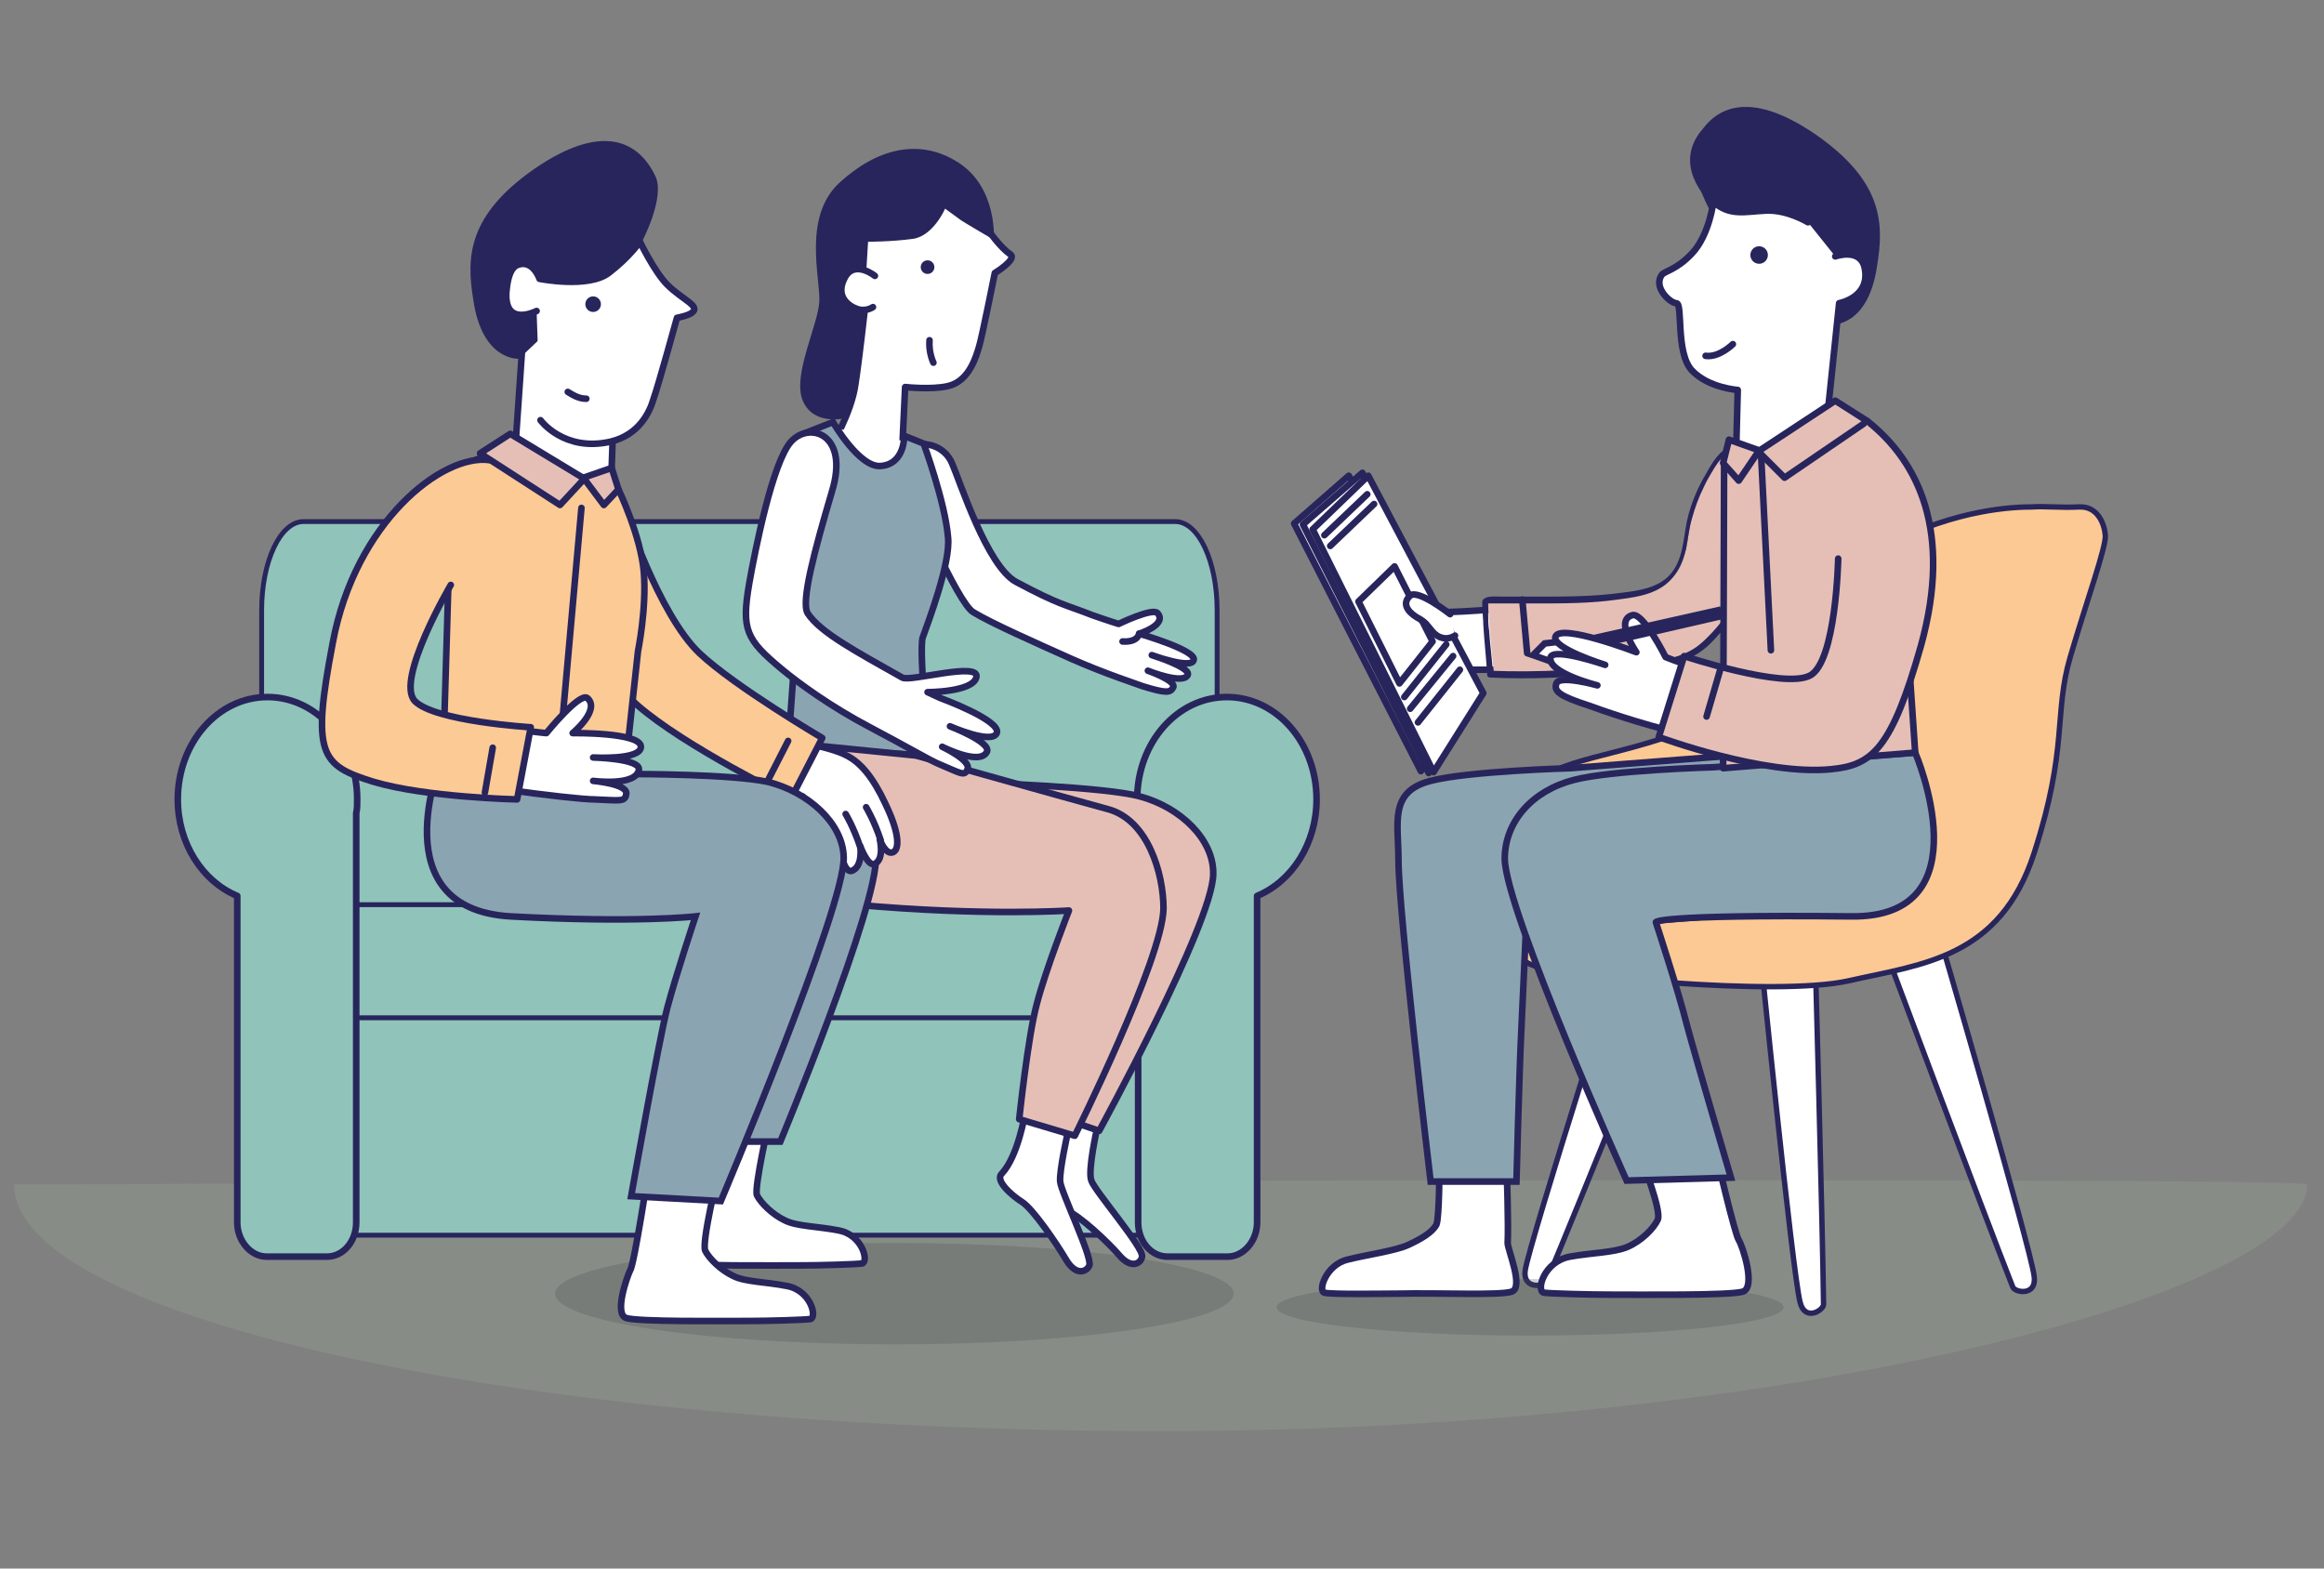 <?xml version="1.0" encoding="UTF-8" standalone="no"?>
<!-- Created with Inkscape (http://www.inkscape.org/) -->

<svg
   width="200"
   height="135"
   version="1.1"
   viewBox="0 0 52.917 35.719"
   xml:space="preserve"
   id="svg6899"
   sodipodi:docname="Main Graphics SN 9 - L2 Graphic in Grids 2.svg"
   inkscape:version="1.2.2 (b0a84865, 2022-12-01)"
   xmlns:inkscape="http://www.inkscape.org/namespaces/inkscape"
   xmlns:sodipodi="http://sodipodi.sourceforge.net/DTD/sodipodi-0.dtd"
   xmlns="http://www.w3.org/2000/svg"
   xmlns:svg="http://www.w3.org/2000/svg"><rect x="0" y="0" width="52.917" height="35.719" fill="#808080" stroke="none"/><defs
     id="defs6903" /><sodipodi:namedview
     id="namedview6901"
     pagecolor="#ffffff"
     bordercolor="#000000"
     borderopacity="0.25"
     inkscape:showpageshadow="2"
     inkscape:pageopacity="0.0"
     inkscape:pagecheckerboard="0"
     inkscape:deskcolor="#d1d1d1"
     inkscape:document-units="mm"
     showgrid="false"
     inkscape:zoom="2.3836478"
     inkscape:cx="75.514513"
     inkscape:cy="62.928761"
     inkscape:window-width="1465"
     inkscape:window-height="818"
     inkscape:window-x="0"
     inkscape:window-y="38"
     inkscape:window-maximized="0"
     inkscape:current-layer="svg6899" /><g
     transform="matrix(0.222,0,0,0.222,-1.435,-10.234)"
     id="g6895"><g
   class="st0"
   id="g6717">
	<g
   id="sofa_00000096769636774378684600000002563657867477121467_"
   class="st1">
		<path
   class="st2"
   d="M 242.6,166.7 C 242.6,177.8 189.9,192 125,192 60.1,192 7.4,180.7 7.4,166.7 c 0,0 235.2,-0.9 235.2,0 z"
   id="path6543" />
		<path
   class="st3"
   d="m 40.8,172.1 h 165.9 c 4.4,0 7.9,-9.6 7.9,-14.6 V 108 c 0,-5 -3.6,-9.1 -7.9,-9.1 H 40.8 c -4.4,0 -8,4.1 -8,9.1 v 49.5 c 0.1,5 3.6,14.6 8,14.6 z"
   id="path6545" />
		<rect
   class="st4"
   x="38.7"
   y="138.1"
   width="168.7"
   height="11.6"
   id="rect6547" />
		<path
   class="st4"
   d="m 42.6,127.3 c 0,-5.8 -4.1,-10.5 -9.2,-10.5 -5.1,0 -9.2,4.7 -9.2,10.5 0,4.6 2.5,8.4 6.1,9.9 v 33.5 c 0,1.9 1.4,3.5 3.1,3.5 h 6.2 c 1.7,0 3,-1.6 3,-3.5 v -41.9 z"
   id="path6549" />
		<path
   class="st4"
   d="m 205.7,127.3 c 0,-5.8 4.1,-10.5 9.2,-10.5 5.1,0 9.2,4.7 9.2,10.5 0,4.6 -2.5,8.4 -6.1,9.9 v 33.5 c 0,1.9 -1.4,3.5 -3.1,3.5 h -6.2 c -1.7,0 -3.1,-1.6 -3.1,-3.5 v -41.9 c 0.1,-0.5 0.1,-1 0.1,-1.5 z"
   id="path6551" />
	</g>
	<ellipse
   class="st5"
   cx="97.7"
   cy="177.9"
   rx="34.8"
   ry="5.2"
   id="ellipse6554" />
	<ellipse
   class="st5"
   cx="162.9"
   cy="179.4"
   rx="26"
   ry="2.9"
   id="ellipse6556" />
	<g
   class="st1"
   id="g6630">
		
			<path
   class="st6"
   d="m 159.1,107.9 c -4.3,0.4 -8,0.3 -8.6,0.4 -0.8,0 -1.3,0.9 -0.4,1.4 0.5,0.3 0.8,0.3 1,0.3 -0.5,0 -2.1,0.2 -1.9,1.2 0.1,0.6 2.4,0.6 2.4,0.6 0,0 -1.3,0.2 -1.2,1.1 0.1,0.7 2,0.6 2,0.6 0,0 -1.8,0.1 -1.6,1.1 0.2,0.9 3,-0.5 3,-0.5 h 5.7"
   id="path6558" />
			<g
   id="right_arm_00000053533993826671227450000001998022804693818250_">
				<path
   class="st7"
   d="m 150.1,110.1 c 0,0 3,-0.2 4.1,-0.3"
   id="path6560" />
				<path
   class="st7"
   d="m 150.5,111.9 c 0,0 3.3,-0.2 4.3,-0.4"
   id="path6562" />
				<path
   class="st7"
   d="m 151.1,113.6 c 0,0 2.8,-0.2 3.8,-0.4"
   id="path6564" />
			</g>
		
		<polygon
   class="st6"
   points="156.6,115.9 151.7,124.5 138.6,98.9 144.3,94.2 "
   id="polygon6567" />
		<polygon
   class="st6"
   points="157.1,116.3 152.5,124.7 139.6,99.2 145.7,93.9 "
   id="polygon6569" />
		<polygon
   class="st6"
   points="158.1,116.4 153,124.6 140.6,99.6 146.2,94.2 "
   id="polygon6571" />
		<line
   class="st7"
   x1="141.8"
   x2="146.2"
   y1="100.2"
   y2="96"
   id="line6573" />
		<line
   class="st7"
   x1="142.4"
   x2="146.9"
   y1="101.3"
   y2="97"
   id="line6575" />
		<polygon
   class="st6"
   points="145.3,107.1 149.4,115.4 152.9,111.1 149,103.5 "
   id="polygon6577" />
		<path
   class="st6"
   d="m 154.7,108.2 c 0,0 -3.3,-2.6 -4.1,-1.8 -1.1,1 0.2,2 1,2.4 0.3,0.2 0.6,0.4 0.8,0.7 l 0.5,0.6 c 0.6,0.7 1.5,0.8 2.3,0.4"
   id="path6579" />
		<line
   class="st7"
   x1="150"
   x2="154.3"
   y1="116.8"
   y2="111.4"
   id="line6581" />
		<line
   class="st7"
   x1="150.6"
   x2="155"
   y1="118"
   y2="112.6"
   id="line6583" />
		<line
   class="st7"
   x1="151.4"
   x2="155.7"
   y1="119.4"
   y2="114.1"
   id="line6585" />
		
			<path
   class="st8"
   d="m 183.7,91.4 c -1.2,0.1 -2.5,2.8 -3.1,3.8 -0.6,1.2 -1.1,2.6 -1.4,4 -0.3,1.7 -0.4,3.7 -1.5,5 -1.1,1.4 -3,1.8 -4.7,2.1 -4.5,0.7 -14.3,0.3 -14.5,0.6 -0.1,0.2 0.3,5 0.6,7.5 5.5,0.2 11.1,-0.1 16.6,-0.9 1.6,-0.2 3.3,-0.6 4.6,-1.5 0.8,-0.5 1.4,-1.2 2,-1.9 1.1,-1.3 2.1,-2.6 3,-4"
   id="path6587" />
			
				<path
   class="st9"
   d="m 183.6,91.2 c -1.2,0.2 -2,1.8 -2.5,2.7 -0.9,1.5 -1.6,3.1 -2,4.8 -0.4,1.9 -0.4,4.2 -1.8,5.7 -1.3,1.3 -3.2,1.6 -5,1.9 -2.9,0.4 -5.8,0.4 -8.7,0.4 H 160 c -0.4,0 -1.3,-0.1 -1.6,0.1 -0.2,0.2 -0.1,0.5 -0.1,0.7 0,0.6 0.1,1.3 0.1,1.9 0.1,1.7 0.3,3.4 0.4,5.1 0,0.1 0.1,0.2 0.2,0.2 4.1,0.2 8.2,0 12.3,-0.4 1.9,-0.2 3.9,-0.4 5.8,-0.8 1.7,-0.3 3.2,-1 4.4,-2.2 1.5,-1.5 2.8,-3.3 3.9,-5 0.1,-0.2 -0.2,-0.4 -0.4,-0.2 -1.3,1.9 -2.7,4.1 -4.5,5.5 -1.9,1.5 -4.4,1.7 -6.7,2 -4.9,0.7 -9.9,0.9 -14.9,0.7 l 0.2,0.2 c -0.1,-1.4 -0.3,-2.9 -0.4,-4.4 -0.1,-1 -0.3,-2.1 -0.2,-3 0,0.1 -0.1,0.1 0,0.1 h 0.3 1.1 3.6 c 2.8,0 5.6,0 8.4,-0.3 1.5,-0.2 3.1,-0.4 4.4,-1.2 1.5,-0.8 2.2,-2.3 2.5,-3.9 0.2,-1 0.3,-2.1 0.6,-3.1 0.3,-1.1 0.7,-2.2 1.2,-3.2 0.4,-0.7 0.7,-1.3 1.1,-2 0.4,-0.6 1,-1.5 1.7,-1.6 0.6,-0.3 0.5,-0.7 0.2,-0.7 z"
   id="path6589" />
			
		
		
			<g
   id="man_00000175311928285315923200000006389649915765540514_">
				
					<path
   id="XMLID_00000183214435671483550450000002831741194279576470_"
   class="st9"
   d="m 195.4,72.2 c 0,0 0.7,-3.8 0.1,-6.3 -0.6,-2.5 -3.9,-5.7 -6.8,-7 0,0 -6.4,-2.2 -8.2,0.3 -2.5,3.5 1.3,6.8 1.3,6.8" />
					<path
   id="XMLID_00000001624195812402839700000018003966421710556549_"
   class="st6"
   d="m 194.2,71.7 c 0,0 2.5,-0.9 3,1.1 0.7,3.1 -2.6,3.7 -2.6,3.7 l -1.4,13.4 -9.2,3.1 0.2,-7.7 c 0,0 -3,-0.2 -4.7,-2 -1.7,-1.8 -0.9,-6.9 -1.6,-6.9 -0.6,0 -2.4,-1.6 -1.5,-2.9 0.3,-0.4 1.5,-0.5 3.1,-2.2 1.8,-1.9 2.2,-5.3 2.2,-5.3 1.7,1.5 3.2,1 5.4,0.9 2.2,-0.1 4.3,1.2 4.3,1.2" />
					<path
   class="st10"
   d="m 181.1,80.8 c 0,0 1.5,1.5 3.8,0.6 2.3,-0.9 3.9,-3 3.9,-3"
   id="path6593" />
					<circle
   class="st9"
   transform="matrix(0.984,-0.178,0.178,0.984,-9.731,34.38)"
   cx="186.4"
   cy="71.3"
   r="0.9"
   id="circle6595" />
				
				
					<line
   class="st7"
   x1="185.2"
   x2="185.5"
   y1="131.3"
   y2="128.3"
   id="line6597" />
					<line
   class="st7"
   x1="183.8"
   x2="183.4"
   y1="128.1"
   y2="131.4"
   id="line6599" />
				
				
					<path
   class="st6"
   d="m 160.5,165.2 c 0,0 0.2,6 0.1,7.7 0,0.7 1.7,4.6 0.4,5 -1.3,0.4 -7.3,0.1 -11.7,0.2 -1.6,0 -6.8,0.1 -7.5,-0.1 -0.7,-0.2 0.1,-2.9 2.4,-3.4 2.1,-0.5 4.9,-0.9 6.2,-1.5 1.3,-0.6 2.5,-1.3 2.9,-2.1 0.3,-0.8 0.3,-5.9 0.3,-5.9"
   id="path6601" />
					<path
   class="st6"
   d="m 182,163.8 c 0,0 1.9,8.1 2.2,8.7 0.3,0.6 1.8,4.9 0.4,5.3 -1.4,0.4 -10.5,0.3 -13.8,0.3 -1.7,0 -5.9,-0.1 -6.6,-0.2 -0.7,-0.1 0,-3.2 2.7,-3.7 2.2,-0.4 4.5,-0.4 5.9,-1 1.4,-0.6 2.8,-1.9 3.1,-2.8 0.3,-0.9 -1.6,-6 -1.6,-6"
   id="path6603" />
					<path
   class="st11"
   d="m 187.6,122.6 c 0,0 7.3,15.6 -6.6,16.8 -13.7,1.2 -18.5,0.8 -18.5,0.8 0,0 -0.1,4.5 -0.5,10.9 -0.2,3.9 -0.5,15.5 -0.5,15.5 h -8.8 c 0,0 -3.3,-27.6 -3.3,-33 0,-3.8 -1,-7 3.3,-8.1 3.8,-1 14.4,-1.3 14.4,-1.3 z"
   id="path6605" />
					<path
   class="st11"
   d="m 202.4,122.6 c 0,0 7.3,17 -6.6,16.8 -20.2,-0.2 -20,0.6 -20,0.6 0,0 2.2,7 3.2,10.6 1,3.7 4.5,15.6 4.5,15.6 l -10.7,0.3 c 0,0 -12.4,-27.6 -12.5,-33 0,-3.8 2.8,-7 7.1,-8.1 3.8,-1 14.4,-1.3 14.4,-1.3 z"
   id="path6607" />
				
				
					<polyline
   class="st12"
   points="197.4 88.6 186.3 91.6 182.9 92.4 182.9 92.8 182.7 124.1 202.4 122.6 201 102.1"
   id="polyline6609" />
					<line
   class="st7"
   x1="186.6"
   x2="187.6"
   y1="92.1"
   y2="112"
   id="line6611" />
					<polygon
   class="st12"
   points="184.3,94.6 182.6,92.9 183.3,90.5 186.4,91.5 "
   id="polygon6613" />
				
			</g>
		
		<polygon
   class="st12"
   points="197.5,88.5 189,94.4 186.3,91.6 194.2,86.4 "
   id="polygon6616" />
		<path
   class="st6"
   d="m 183.7,80.7 c 0,0 -1.4,1.4 -2.8,1.2"
   id="path6618" />
		<line
   class="st7"
   x1="162.1"
   x2="162.6"
   y1="106.8"
   y2="112.2"
   id="line6620" />
	
	
		<polygon
   class="st13"
   points="163.2,112.6 164.9,113.1 167.4,112.6 167,111 164.4,111.3 "
   id="polygon6622" />
		<path
   class="st6"
   d="m 179.9,114 c 0.2,0.1 0.4,0.1 0.5,0.2"
   id="path6624" />
		<path
   class="st6"
   d="m 178.6,120.6 c -4.6,-1.1 -8.6,-2.5 -9.6,-2.8 -3.1,-1.1 -3.7,-1.5 -3.4,-2.3 0.3,-0.9 4.2,0.2 4.2,0.2 0,0 -5.2,-1.3 -4.8,-2.9 0.4,-1 5.6,0.8 5.6,0.8 0,0 -5.6,-1.7 -5.1,-2.9 0.5,-1.4 8.3,1.6 8.3,1.6 0,0 -2.3,-3.3 -0.4,-3.8 1.1,-0.3 3.4,4.3 3.4,4.3 0,0 1.2,0.5 3.1,1.2"
   id="path6626" />
		<polygon
   class="st9"
   points="168.6,110.7 182.4,107.5 182.7,108.7 171.4,111.4 "
   id="polygon6628" />
	</g>
	<path
   class="st14"
   d="m 194.4,102.7 c 0,0 -0.2,10.6 -2.9,12 -2.7,1.4 -12.9,-2 -12.9,-2 L 176,121 c 0,0 10.8,4 17.7,3.3 4.2,-0.4 6.2,-2.1 9.2,-12.7 3.2,-11.6 -0.2,-18.8 -5.4,-23"
   id="path6632" />
	<line
   class="st15"
   x1="181"
   x2="182.4"
   y1="118.7"
   y2="114"
   id="line6634" />
	<g
   class="st1"
   id="g6715">
		<path
   class="st6"
   d="m 118.5,160.9 c 0,0 -1,4.4 -0.6,5.4 0.3,1 5.4,6.9 5.2,7.9 -0.1,0.7 -1.1,1.4 -2.3,-0.1 -1.2,-1.5 -4.2,-4.2 -5.4,-4.6 -1.2,-0.4 -3,-1.5 -2.5,-2.3 1.3,-2 1,-6.3 1,-6.3"
   id="path6636" />
		<path
   class="st6"
   d="m 115.5,161.4 c 0,0 -0.9,4 -0.8,5.1 0.1,1.1 3.3,7.7 3,8.6 -0.3,0.7 -1.4,1.1 -2.4,-0.6 -1,-1.7 -3.4,-5.2 -4.5,-5.9 -1.1,-0.7 -2.8,-2.2 -2.1,-2.9 1.7,-1.8 2.4,-6.2 2.4,-6.2"
   id="path6638" />
		
			<path
   class="st6"
   d="m 98.4,93.6 0.4,-8.5 c 0,0 2.7,0.3 4.3,-0.1 2.2,-0.5 2.9,-3.1 3.2,-4.1 0.3,-1 1.6,-7.5 1.6,-7.5 0,0 2.3,-1.4 1.6,-1.9 -2.1,-1.5 -4.2,-5.7 -5.4,-7.5 -1.3,-2 -6.2,-1.4 -8.7,1.5 -2.4,2.9 -0.8,11.3 -0.8,11.3 0,0 -0.6,5.4 -1,8 -0.4,3 -2.6,6.6 -2.6,6.6"
   id="path6640" />
			<path
   class="st9"
   d="m 92.6,88.3 c 0,0 -3.2,0.8 -4.3,-1.8 -1.1,-2.6 1.6,-7.8 1.7,-10.2 0.1,-2.5 -1.7,-8.6 2,-12.1 3.8,-3.6 8.3,-4.7 12.3,-2.1 4,2.6 3.6,7.9 3.6,7.9 0,0 -3.1,-1.8 -3.5,-2.1 -0.4,-0.3 -1.5,-1.1 -1.5,-1.1 0,0 -1.2,2.8 -3.3,3.1 -2.2,0.3 -4.6,0.3 -4.6,0.3 0,0 -0.5,8.5 -0.7,10.3 -0.5,3.2 -1.7,7.8 -1.7,7.8 z"
   id="path6642" />
			
				<path
   class="st7"
   d="m 101.3,80.3 c -0.1,1.3 0.4,2.3 0.4,2.3"
   id="path6644" />
			
			<circle
   class="st9"
   cx="101.1"
   cy="72.7"
   r="0.7"
   id="circle6646" />
			<path
   class="st6"
   d="m 95.7,73.6 c 0,0 -2.1,-1.7 -3.1,0.2 -1,1.9 0.4,2.9 1.3,3.2 0.9,0.3 1.6,-0.2 1.6,-0.2"
   id="path6648" />
		
		
			<path
   class="st6"
   d="m 118,108.5 c -2.8,-1.1 -3.3,-0.9 -7.8,-3.4 -3,-1.6 -5.8,-10.4 -6.6,-12.2 -1.3,-3 -6.2,-2.4 -4.9,1 0.9,2.6 5.6,13.4 7.2,14.3 1.8,1.1 6.3,3.1 10.1,4.8 3.4,1.5 6.5,2.5 7.3,2.8 2.3,0.7 2.8,0.7 3.1,0.1 0.2,-0.7 -2.6,-1.7 -2.6,-1.7 0,0 3.7,1.5 4.1,0.4 0.2,-0.8 -3.7,-2 -3.7,-2 0,0 4.1,1.5 4.3,0.5 0.3,-1 -5.7,-2.7 -5.7,-2.7 0,0 2.9,-0.9 1.9,-2.1 -0.5,-0.6 -4,1.1 -4,1.1 0,0 -1,-0.4 -2.7,-0.9"
   id="path6650" />
			<path
   class="st6"
   d="m 122.8,110.3 c 0,0 -0.1,0.9 -1.7,0.8"
   id="path6652" />
		
		<path
   class="st6"
   d="m 91.5,89.3 c 0,0 3.5,5.4 5.5,5.3 2,-0.1 2.1,-3.9 2.1,-3.9"
   id="path6654" />
		<path
   class="st11"
   d="m 88.6,89.8 c 0,0 1.8,4.7 1.8,7.6 0,2.6 -2.3,6.5 -2.3,6.5 l -1.3,18.2 14.4,0.8 c 0,0 -1.1,-10.8 -0.6,-12.1 0.5,-1.3 2.9,-7.7 2.6,-10.3 -0.3,-3.6 -2.5,-9.6 -2.5,-9.6 l -2,-0.8 c 0,0 0.2,2.9 -2.4,3.1 -2.2,0.2 -4.9,-4.5 -4.9,-4.5 z"
   id="path6656" />
		
			<path
   class="st12"
   d="m 89.4,123.3 c 0,0 -6.3,13.6 6.9,14.9 13,1.3 23.6,-1.6 23.6,-1.6 0,0 -4.1,10.1 -5.1,13.5 -1,3.5 -2.8,8.9 -2.8,8.9 l 6.7,2.3 c 0,0 11.6,-21.2 11.7,-26.3 0.1,-3.6 -3.4,-6.9 -7.5,-8 -3.6,-1 -16.3,-1.4 -16.3,-1.4 z"
   id="path6658" />
			<path
   class="st12"
   d="m 86.9,121.6 c 0,0 -6.8,15.4 6.8,16.6 13.3,1.2 21.9,0.6 21.9,0.6 0,0 -2.4,6.1 -3.3,9.6 -0.9,3.3 -1.8,11.8 -1.8,11.8 l 5.7,1.7 c 0,0 9,-18.1 9.1,-23.3 0,-3.6 -1.6,-9.1 -5.7,-10.2 -3.7,-1 -19.7,-5.5 -19.7,-5.5 z"
   id="path6660" />
		
		
			
				
					<polygon
   class="st9"
   points="101.5,122.4 100.7,113.2 109.2,113.2 108,122.5 "
   id="polygon6662" />
				
				<circle
   class="st16"
   cx="108.6"
   cy="117.8"
   r="2.5"
   id="circle6664" />
			
			<path
   class="st6"
   d="m 98.5,114.9 c -4.6,-2.6 -8.4,-4.6 -9.7,-6.7 -0.7,-1.2 0.7,-6.4 2.5,-12.5 1.8,-5.9 -2.3,-7.2 -4.2,-5.1 -1.9,2.1 -3.7,11.2 -4.3,14.6 -0.8,4.7 -0.3,5.7 3.3,8.7 1.8,1.4 5.1,3.9 9.1,6.1 3.6,1.9 6.1,3.3 6.9,3.7 2.4,1 2.8,1.4 3.1,0.6 0.4,-0.9 -2.6,-2.3 -2.6,-2.3 0,0 3.9,2 4.6,0.5 0.4,-1 -3.8,-2.6 -3.8,-2.6 0,0 4.3,1.9 4.8,0.7 0.6,-1.3 -5.8,-3.6 -5.8,-3.6 l -2,-0.8 v -1.6 c 0,-0.1 -1.2,0.8 -1.9,0.3"
   id="path6666" />
		
	
	
		<polygon
   class="st17"
   points="58.8,91.8 68.4,96.7 69.1,85.3 64.2,77.2 59.7,79.1 "
   id="polygon6668" />
		<path
   class="st6"
   d="m 77.8,159.6 c 0,0 -1.5,9.8 -1.8,10.3 -0.3,0.6 -1.7,4.5 -0.4,4.9 1.3,0.4 9.7,0.3 12.8,0.3 1.6,0 5.4,-0.1 6.1,-0.2 0.7,-0.2 0,-2.9 -2.5,-3.4 -2,-0.4 -4.2,-0.4 -5.4,-1 -1.3,-0.6 -2.5,-1.8 -2.9,-2.6 -0.4,-0.8 1.3,-7.8 1.3,-7.8"
   id="path6670" />
		<path
   class="st6"
   d="m 72.5,165.4 c 0,0 -1.5,9.8 -1.8,10.3 -0.3,0.6 -1.7,4.5 -0.4,4.9 1.3,0.4 9.7,0.3 12.8,0.3 1.6,0 5.4,-0.1 6.1,-0.2 0.7,-0.2 0,-2.9 -2.5,-3.4 -2,-0.4 -4.2,-0.4 -5.4,-1 -1.3,-0.6 -2.5,-1.8 -2.9,-2.6 -0.4,-0.8 1.3,-7.8 1.3,-7.8"
   id="path6672" />
		<path
   class="st9"
   d="m 71.8,70.2 c 0,0 2.4,-4.5 1.4,-6.7 -1.7,-3.6 -5.3,-5.6 -12.4,-0.8 -7,4.8 -7,9.1 -6.3,13.4 0.9,6.4 4.7,6.1 4.7,6.1"
   id="path6674" />
		<line
   class="st7"
   x1="59.7"
   x2="58.8"
   y1="78.6"
   y2="91.5"
   id="line6676" />
		<path
   class="st6"
   d="m 61,77.2 c 0,0 -3.3,1.7 -3,-1.9 0.2,-2.6 1,-2.8 1.5,-2.9 1.4,-0.3 2,1.5 2,1.5 0,0 5,1 7.1,-0.6 2.2,-1.6 3.2,-3.2 3.2,-3.2 0,0 1.5,3.1 2.8,4.4 1.6,1.6 3.5,2.2 2.5,2.9 -0.4,0.3 -1.5,0.5 -1.5,0.5 0,0 -1.9,6.9 -2.4,8.3 -0.4,1.4 -1.4,3.7 -4.4,4.3 -4.8,1.1 -7.2,-2.2 -7.2,-2.2"
   id="path6678" />
		<circle
   class="st9"
   cx="66.8"
   cy="76.6"
   r="0.8"
   id="circle6680" />
		<path
   class="st6"
   d="m 64.2,85.6 c 0.5,0.3 1.1,0.7 1.9,0.8"
   id="path6682" />
		<path
   class="st11"
   d="m 55.1,124.5 c 0,0 -5.2,13.6 7.7,14 12.8,0.4 22.9,-3.1 22.9,-3.1 0,0 -3.3,10.1 -4.1,13.5 -0.8,3.5 -4.4,13.5 -4.4,13.5 H 86 c 0,0 10.1,-24.3 9.8,-29.3 -0.2,-3.5 -3.8,-6.5 -7.8,-7.3 -3.6,-0.7 -15.9,-0.3 -15.9,-0.3 z"
   id="path6684" />
		
			
				
					<path
   class="st6"
   d="m 96.8,127.8 c 1.3,2.7 1.5,4.5 0.8,4.9 -0.8,0.4 -1.3,-1.4 -1.3,-1.4 0,0 0.5,2 -0.5,2.5 -0.8,0.4 -1.5,-1.8 -1.5,-1.8 0,0 0.3,2 -0.8,2.4 -0.9,0.4 -1.2,-2 -1.8,-3.5 -0.7,-1.8 -1.1,-2 -1.1,-2 0,0 -0.3,2.9 -1.3,2.9 -0.7,0 -1.1,-3.4 -1,-5 l -1.8,-0.3 0.7,-5.4 c 3.1,0.5 4.9,1.1 5.6,1.5 1.4,0.9 2.7,2.4 4,5.2 z"
   id="path6686" />
				
			
			<path
   class="st6"
   d="m 92.7,128.8 c 0,0 0.8,1.3 1.5,3.4"
   id="path6688" />
			<path
   class="st6"
   d="m 94.8,128.1 c 0,0 0.8,1.3 1.5,3.4"
   id="path6690" />
		
		<g
   id="left_arm_00000155848554375367851480000000661657652002732427_">
			<path
   class="st18"
   d="m 70,97.5 c 0,0 3.5,10.8 7.7,14.8 3.6,3.4 12.6,8.7 12.6,8.7 l -3.2,6.2 c 0,0 -10.9,-5.3 -15.8,-9.6 -4.9,-4.3 -9.6,-17.2 -9.6,-17.2 0,0 -1,-2.2 0.5,-3.5"
   id="path6692" />
			<line
   class="st7"
   x1="86.8"
   x2="84.5"
   y1="121.4"
   y2="125.8"
   id="line6694" />
		</g>
		<path
   class="st11"
   d="m 51.2,123.4 c 0,0 -6.2,15.2 7.1,16 13,0.7 19,0 19,0 0,0 -2,6 -2.9,9.4 -0.9,3.5 -3.7,19.3 -3.7,19.3 l 9.2,0.5 c 0,0 12.8,-30.3 12.7,-35.3 -0.1,-3.5 -3.7,-6.7 -7.8,-7.7 -3.7,-0.8 -13.6,-0.8 -13.6,-0.8 z"
   id="path6697" />
		<line
   class="st16"
   x1="68.8"
   x2="68.7"
   y1="90.5"
   y2="93.3"
   id="line6699" />
		<path
   class="st18"
   d="m 68.9,95.6 -11.3,-4.2 -5.3,2 -0.9,30.4 18.6,1.2 1.4,-12.9 c 0,0 0.9,-4.4 0.6,-8.1 -0.3,-3.7 -2.7,-8.5 -2.7,-8.5"
   id="path6701" />
		<line
   class="st7"
   x1="65.6"
   x2="63.4"
   y1="97.4"
   y2="121.9"
   id="line6703" />
		
			
				<path
   class="st6"
   d="m 57.9,126.2 c 4.2,0.6 8,1 9,1 2.7,0.1 3.2,0.3 3.3,-0.6 0.1,-1 -3.4,-1.3 -3.4,-1.3 0,0 4.5,0.6 4.7,-1.2 0,-1.1 -4.7,-1.2 -4.7,-1.2 0,0 4.9,0.3 4.9,-1.1 0,-1.5 -7,-1.4 -7,-1.4 0,0 2.9,-2.4 1.5,-3.6 -0.8,-0.6 -4.2,3.7 -4.2,3.7 0,0 -2.5,-0.2 -4.4,-0.7"
   id="path6705" />
			
			<path
   class="st18"
   d="m 52.2,105.3 c 0,0 -5.7,9.7 -3.7,11.9 2,2.1 11.9,2.7 11.9,2.7 l -1.4,7.4 c 0,0 -9.3,-0.2 -14.7,-1.8 -5.5,-1.7 -6.4,-2.8 -4.2,-14.3 2.3,-12.3 11.2,-19.4 16.1,-18.7"
   id="path6707" />
			<line
   class="st7"
   x1="55.7"
   x2="56.5"
   y1="126.7"
   y2="122"
   id="line6709" />
		
		<polygon
   class="st12"
   points="67.8,97.2 69.4,95.5 68.7,93.3 65.8,94.4 "
   id="polygon6711" />
		<polygon
   class="st12"
   points="55.2,91.9 63.4,97.1 65.9,94.4 58.3,89.8 "
   id="polygon6713" />
	</g>
</g>
	<g
   id="sofa_1_">
		<path
   class="st19"
   d="m 243.1,167.6 c 0,11.1 -52.7,25.3 -117.6,25.3 -64.9,0 -117.6,-11.5 -117.6,-25.3 0,0 235.2,-1 235.2,0 z"
   id="path6719" />
		<path
   class="st20"
   d="M 37.6,172.8 H 127 c 2.4,0 4.3,-9.6 4.3,-14.6 v -49.5 c 0,-5 -1.9,-9.1 -4.3,-9.1 H 37.6 c -2.4,0 -4.3,4.1 -4.3,9.1 v 49.5 c 0.1,5.1 2,14.6 4.3,14.6 z"
   id="path6721" />
		<rect
   class="st21"
   x="39.1"
   y="138.9"
   width="92.5"
   height="11.6"
   id="rect6723" />
		<path
   class="st22"
   d="m 43.1,128.1 c 0,-5.8 -4.1,-10.5 -9.2,-10.5 -5.1,0 -9.2,4.7 -9.2,10.5 0,4.5 2.5,8.4 6.1,9.9 v 33.5 c 0,1.9 1.4,3.5 3,3.5 H 40 c 1.7,0 3,-1.6 3,-3.5 v -42 c 0.1,-0.4 0.1,-0.9 0.1,-1.4 z"
   id="path6725" />
		<path
   class="st22"
   d="m 123.1,128.1 c 0,-5.8 4.1,-10.5 9.2,-10.5 5.1,0 9.2,4.7 9.2,10.5 0,4.5 -2.5,8.4 -6.1,9.9 v 33.5 c 0,1.9 -1.4,3.5 -3,3.5 h -6.2 c -1.7,0 -3,-1.6 -3,-3.5 v -42 c -0.1,-0.4 -0.1,-0.9 -0.1,-1.4 z"
   id="path6727" />
		
			<path
   class="st23"
   d="m 192.6,142.6 c 0,0 0.8,29.1 0.9,37.3 0,0.6 -1.9,1.8 -2.4,-0.2 -0.8,-3 -4.2,-37 -4.2,-37 z"
   id="path6729" />
			<path
   class="st23"
   d="m 179.2,142.9 c 0,0 -10.9,27 -14.1,34.6 -0.2,0.6 -2.5,0.9 -2.2,-1.1 0.5,-3.1 10.9,-35.6 10.9,-35.6 z"
   id="path6731" />
			<path
   class="st23"
   d="m 199.7,143.2 c 0,0 10.2,27.3 13.2,34.9 0.2,0.6 2.5,1 2.2,-1.1 -0.4,-3.1 -10,-35.9 -10,-35.9 z"
   id="path6733" />
			<path
   class="st24"
   d="m 214.9,98.1 c -1.9,0 -7.6,0.2 -14.7,3.8 -7,3.6 -8.3,5.2 -11.5,9 -3.2,3.8 -4.8,8.7 -11.9,11 -7.1,2.3 -12.1,2.3 -14.9,6.5 -2.8,4.2 -2,0.8 -2.1,4 0,3.2 0.8,9.2 0.8,9.2 0,0 0.6,2.7 3.3,3.6 2.6,0.9 24.7,3.2 32.2,1.5 7.5,-1.7 15.5,-2.3 19,-13.1 3.5,-10.8 2,-14.3 3.7,-20.1 1.7,-5.8 3.7,-11.3 3.6,-12.5 -0.1,-1.2 -0.8,-3 -2.7,-2.9 -1.9,0.1 -3.6,-0.1 -4.8,0 z"
   id="path6735" />
		
	</g>
	<ellipse
   class="st25"
   cx="98.2"
   cy="178.8"
   rx="34.8"
   ry="5.2"
   id="ellipse6738" />
	<ellipse
   class="st25"
   cx="163.4"
   cy="180.2"
   rx="26"
   ry="2.9"
   id="ellipse6740" />
	
		
			<path
   class="st26"
   d="m 159.6,108.6 c -4.3,0.4 -8,0.3 -8.6,0.4 -0.7,0 -1.3,0.9 -0.4,1.4 0.5,0.3 0.8,0.3 1,0.3 -0.5,0 -2.1,0.2 -1.9,1.2 0.1,0.6 2.4,0.6 2.4,0.6 0,0 -1.3,0.2 -1.2,1.1 0.1,0.7 2,0.6 2,0.6 0,0 -1.8,0.1 -1.6,1.1 0.2,0.9 3,-0.5 3,-0.5 h 5.7"
   id="path6742" />
			<g
   id="right_arm_4_">
				<path
   class="st27"
   d="m 150.6,110.8 c 0,0 3,-0.1 4.1,-0.3"
   id="path6744" />
				<path
   class="st27"
   d="m 151,112.6 c 0,0 3.3,-0.2 4.3,-0.4"
   id="path6746" />
				<path
   class="st27"
   d="m 151.6,114.4 c 0,0 2.8,-0.2 3.8,-0.4"
   id="path6748" />
			</g>
		
		<polygon
   class="st26"
   points="157.1,116.6 152.2,125.2 139.2,99.8 144.8,94.9 "
   id="polygon6751" />
		<polygon
   class="st26"
   points="157.6,117.1 153,125.4 140.1,99.9 146.2,94.6 "
   id="polygon6753" />
		<polygon
   class="st26"
   points="158.6,117.2 153.5,125.3 141.1,100.4 146.8,94.9 "
   id="polygon6755" />
		<line
   class="st27"
   x1="142.3"
   x2="146.7"
   y1="101"
   y2="96.8"
   id="line6757" />
		<line
   class="st27"
   x1="142.9"
   x2="147.4"
   y1="102.1"
   y2="97.8"
   id="line6759" />
		<polygon
   class="st26"
   points="145.8,107.8 150,116.2 153.4,111.9 149.5,104.2 "
   id="polygon6761" />
		<path
   class="st26"
   d="m 155.2,109.1 c 0,0 -3.3,-2.6 -4.1,-1.9 -1.1,1 0.2,2 1,2.4 0.3,0.2 0.6,0.4 0.8,0.7 l 0.5,0.6 c 0.6,0.7 1.5,0.9 2.3,0.4"
   id="path6763" />
		<line
   class="st27"
   x1="150.5"
   x2="154.8"
   y1="117.6"
   y2="112.2"
   id="line6765" />
		<line
   class="st27"
   x1="151.1"
   x2="155.5"
   y1="118.8"
   y2="113.4"
   id="line6767" />
		<line
   class="st27"
   x1="151.9"
   x2="156.2"
   y1="120.2"
   y2="114.8"
   id="line6769" />
		
			<path
   class="st28"
   d="m 184.2,92.2 c -1.2,0.1 -2.5,2.8 -3,3.8 -0.7,1.3 -1.1,2.6 -1.4,4 -0.3,1.7 -0.4,3.7 -1.5,5 -1.1,1.4 -3,1.8 -4.7,2.1 -4.5,0.7 -14.3,0.3 -14.5,0.6 -0.1,0.2 0.3,5 0.6,7.5 5.5,0.2 11.1,-0.1 16.6,-0.9 1.6,-0.2 3.3,-0.6 4.6,-1.5 0.8,-0.5 1.4,-1.2 2,-1.9 1.1,-1.3 2.1,-2.6 3,-4"
   id="path6771" />
			
				<path
   class="st9"
   d="m 184.1,91.9 c -1.2,0.2 -2.1,1.8 -2.6,2.7 -0.9,1.5 -1.6,3.1 -2,4.9 -0.4,1.9 -0.4,4.1 -1.8,5.6 -1.2,1.3 -3.2,1.6 -4.9,1.8 -2.9,0.4 -5.8,0.4 -8.7,0.4 h -3.7 c -0.4,0 -1.3,-0.1 -1.7,0.2 -0.3,0.2 -0.2,0.5 -0.2,0.8 0,0.6 0.1,1.3 0.1,1.9 0.1,1.7 0.3,3.4 0.4,5.1 0,0.2 0.1,0.3 0.3,0.3 4.1,0.2 8.2,0 12.3,-0.4 1.9,-0.2 3.9,-0.4 5.8,-0.8 1.7,-0.4 3.2,-1 4.5,-2.3 1.5,-1.5 2.8,-3.3 4,-5.1 0.2,-0.4 -0.3,-0.7 -0.6,-0.3 -1.3,1.9 -2.7,4 -4.5,5.5 -1.8,1.5 -4.4,1.7 -6.6,2 -4.9,0.6 -9.9,0.9 -14.9,0.7 l 0.3,0.3 c -0.1,-1.5 -0.3,-2.9 -0.4,-4.4 -0.1,-0.6 -0.1,-1.3 -0.1,-1.9 v -1.1 c 0.1,0 -0.3,0.1 -0.1,0.2 h 0.3 1.1 3.6 c 2.8,0 5.6,0 8.4,-0.4 1.5,-0.2 3.1,-0.4 4.4,-1.2 1.5,-0.9 2.2,-2.4 2.6,-4 0.2,-1 0.3,-2.1 0.6,-3.1 0.3,-1.1 0.7,-2.2 1.2,-3.2 0.3,-0.7 0.7,-1.3 1.1,-2 0.4,-0.6 0.9,-1.4 1.6,-1.5 0.8,-0.2 0.6,-0.8 0.2,-0.7 z"
   id="path6773" />
			
		
		
			<g
   id="man_1_">
				
					<path
   id="XMLID_13_"
   class="st26"
   d="m 195.9,73 c 0,0 0.7,-3.8 0.1,-6.3 -0.6,-2.5 -3.9,-5.7 -6.8,-7 0,0 -6.4,-2.2 -8.2,0.3 -2.5,3.5 1.3,6.8 1.3,6.8" />
					<path
   class="st29"
   d="m 181.6,81.6 c 0,0 1.5,1.5 3.8,0.6 2.3,-0.9 3.9,-3 3.9,-3"
   id="path6776" />
					<path
   class="st9"
   d="m 181.7,67.4 c 0,0 -2.4,-4.5 -1.4,-6.7 1.7,-3.6 5.4,-5.6 12.4,-0.8 6.9,4.8 7,9.1 6.3,13.4 -0.9,6.4 -4.7,6.1 -4.7,6.1"
   id="path6778" />
					<path
   id="XMLID_12_"
   class="st26"
   d="m 194.7,72.4 c 0,0 2.5,-0.9 3,1.1 0.7,3.1 -2.6,3.7 -2.6,3.7 l -1.4,13.4 -9.2,3.2 0.2,-7.7 c 0,0 -3,-0.2 -4.7,-2 -1.7,-1.8 -0.9,-6.9 -1.6,-6.9 -0.6,0 -2.4,-1.6 -1.5,-2.9 0.3,-0.4 1.5,-0.5 3.1,-2.2 1.8,-1.9 2.2,-5.3 2.2,-5.3 1.7,1.5 3.2,1 5.4,0.9 2.2,-0.1 4.3,1.2 4.3,1.2" />
					
						<circle
   class="st9"
   transform="matrix(0.984,-0.178,0.178,0.984,-9.87,34.481)"
   cx="186.9"
   cy="72.2"
   r="0.9"
   id="circle6781" />
				
				
					<line
   class="st27"
   x1="185.7"
   x2="186"
   y1="132.1"
   y2="129.1"
   id="line6783" />
					<line
   class="st27"
   x1="184.3"
   x2="183.9"
   y1="128.9"
   y2="132.2"
   id="line6785" />
				
				
					<path
   class="st26"
   d="m 161,165.9 c 0,0 0.2,6 0.1,7.7 0,0.7 1.7,4.6 0.4,5 -1.3,0.4 -7.3,0.1 -11.7,0.2 -1.6,0 -6.8,0.1 -7.5,-0.1 -0.7,-0.2 0.2,-2.9 2.4,-3.4 2,-0.5 4.9,-0.9 6.2,-1.5 1.3,-0.6 2.5,-1.3 2.9,-2.1 0.3,-0.8 0.3,-5.9 0.3,-5.9"
   id="path6787" />
					<path
   class="st26"
   d="m 182.5,164.6 c 0,0 1.9,8.1 2.3,8.7 0.4,0.6 1.8,4.9 0.4,5.3 -1.4,0.4 -10.5,0.3 -13.8,0.3 -1.7,0 -5.9,-0.1 -6.6,-0.2 -0.8,-0.2 0,-3.2 2.7,-3.7 2.2,-0.4 4.5,-0.4 5.9,-1 1.4,-0.6 2.7,-1.9 3.1,-2.8 0.4,-0.9 -1.6,-6 -1.6,-6"
   id="path6789" />
					<path
   class="st30"
   d="m 188.1,123.3 c 0,0 7.3,15.6 -6.6,16.8 -13.7,1.2 -18.5,0.8 -18.5,0.8 0,0 -0.2,4.5 -0.5,10.9 -0.2,3.9 -0.5,15.5 -0.5,15.5 h -8.8 c 0,0 -3.3,-27.6 -3.3,-33 0,-3.8 -1,-7 3.3,-8.1 3.8,-1 14.3,-1.3 14.3,-1.3 z"
   id="path6791" />
					<path
   class="st30"
   d="m 202.9,123.3 c 0,0 7.3,17 -6.6,16.8 -20.2,-0.2 -20,0.6 -20,0.6 0,0 2.3,7 3.2,10.6 1,3.7 4.5,15.6 4.5,15.6 l -10.7,0.3 c 0,0 -12.4,-27.6 -12.5,-33 0,-3.8 2.8,-7 7.1,-8.1 3.8,-1 14.3,-1.3 14.3,-1.3 z"
   id="path6793" />
				
				
					<polyline
   class="st31"
   points="197.9 89.4 186.8 92.4 183.4 93.1 183.3 93.5 183.2 124.9 202.9 123.3 201.5 102.8"
   id="polyline6795" />
					<line
   class="st27"
   x1="187.1"
   x2="188.1"
   y1="92.9"
   y2="112.8"
   id="line6797" />
					<polygon
   class="st31"
   points="184.8,95.4 183.2,93.6 183.8,91.2 186.9,92.3 "
   id="polygon6799" />
				
			</g>
		
		<polygon
   class="st31"
   points="198,89.3 189.5,95.1 186.8,92.4 194.7,87.2 "
   id="polygon6802" />
		<path
   class="st26"
   d="m 184.2,81.4 c 0,0 -1.4,1.4 -2.8,1.2"
   id="path6804" />
		<line
   class="st27"
   x1="162.6"
   x2="163.1"
   y1="107.6"
   y2="113.1"
   id="line6806" />
	
	
		<polygon
   class="st32"
   points="163.7,113.3 165.4,113.9 167.9,113.3 167.5,111.8 164.9,112.1 "
   id="polygon6808" />
		<path
   class="st26"
   d="m 180.4,114.8 c 0.2,0.1 0.4,0.1 0.5,0.2"
   id="path6810" />
		<path
   class="st26"
   d="m 179.1,121.4 c -4.6,-1.1 -8.5,-2.5 -9.6,-2.9 -3.1,-1 -3.7,-1.5 -3.4,-2.3 0.3,-0.9 4.2,0.2 4.2,0.2 0,0 -5.2,-1.3 -4.8,-2.9 0.4,-1 5.6,0.8 5.6,0.8 0,0 -5.5,-1.7 -5.1,-2.9 0.5,-1.4 8.3,1.6 8.3,1.6 0,0 -2.3,-3.3 -0.4,-3.8 1.1,-0.3 3.4,4.3 3.4,4.3 0,0 1.2,0.5 3.1,1.1"
   id="path6812" />
		<polygon
   class="st9"
   points="169.1,111.4 182.9,108.3 183.2,109.6 171.9,112.2 "
   id="polygon6814" />
	
	<path
   class="st31"
   d="m 195,103.4 c 0,0 -0.2,10.6 -2.9,12 -2.7,1.4 -12.9,-2 -12.9,-2 l -2.6,8.3 c 0,0 10.8,4 17.7,3.3 4.2,-0.4 6.2,-2.1 9.2,-12.7 3.2,-11.6 -0.2,-18.8 -5.5,-23"
   id="path6816" />
	<line
   class="st27"
   x1="181.5"
   x2="182.9"
   y1="119.6"
   y2="114.8"
   id="line6818" />
	
		<path
   class="st26"
   d="m 119,161.8 c 0,0 -1,4.4 -0.6,5.4 0.3,1 5.4,6.9 5.2,7.8 -0.1,0.7 -1.1,1.3 -2.3,-0.1 -1.2,-1.4 -4.2,-4.2 -5.4,-4.6 -1.2,-0.4 -3,-1.5 -2.5,-2.3 1.3,-2 1,-6.3 1,-6.3"
   id="path6820" />
		<path
   class="st26"
   d="m 116,162.2 c 0,0 -0.9,4 -0.8,5.1 0.1,1.1 3.3,7.7 3,8.6 -0.3,0.7 -1.4,1.1 -2.4,-0.6 -1,-1.7 -3.4,-5.2 -4.5,-5.9 -1.1,-0.7 -2.8,-2.2 -2.1,-2.9 1.7,-1.8 2.4,-6.2 2.4,-6.2"
   id="path6822" />
		
			<path
   class="st26"
   d="m 98.9,94.3 0.4,-8.5 c 0,0 2.7,0.3 4.4,-0.1 2.2,-0.5 2.9,-3.1 3.2,-4.1 0.3,-1 1.6,-7.5 1.6,-7.5 0,0 2.3,-1.4 1.6,-1.9 -2.1,-1.5 -4.2,-5.7 -5.4,-7.5 -1.3,-2 -6.2,-1.4 -8.7,1.5 -2.5,2.9 -0.8,11.3 -0.8,11.3 0,0 -0.6,5.4 -1,8 -0.4,3 -2.6,6.6 -2.6,6.6"
   id="path6824" />
			<path
   class="st9"
   d="m 93.1,89 c 0,0 -3.2,0.8 -4.3,-1.8 -1.1,-2.6 1.6,-7.8 1.7,-10.2 0.1,-2.4 -1.7,-8.6 2,-12.1 3.9,-3.6 8.3,-4.7 12.3,-2.1 4,2.6 3.6,7.9 3.6,7.9 0,0 -3.1,-1.8 -3.5,-2.1 -0.4,-0.3 -1.5,-1.1 -1.5,-1.1 0,0 -1.2,2.8 -3.3,3.1 -2.2,0.3 -4.6,0.3 -4.6,0.3 0,0 -0.5,8.5 -0.7,10.3 -0.5,3.3 -1.7,7.8 -1.7,7.8 z"
   id="path6826" />
			
				<path
   class="st27"
   d="m 101.8,81 c -0.1,1.3 0.4,2.3 0.4,2.3"
   id="path6828" />
			
			<circle
   class="st9"
   cx="101.6"
   cy="73.5"
   r="0.7"
   id="circle6830" />
			<path
   class="st26"
   d="m 96.2,74.4 c 0,0 -2.1,-1.7 -3.1,0.2 -1,1.9 0.4,2.9 1.3,3.2 0.9,0.3 1.6,-0.2 1.6,-0.2"
   id="path6832" />
		
		
			<path
   class="st26"
   d="m 118.5,109.2 c -2.8,-1.1 -3.3,-1 -7.8,-3.4 -3,-1.6 -5.8,-10.4 -6.6,-12.2 -1.3,-3 -6.2,-2.4 -5,1 0.9,2.5 5.6,13.4 7.2,14.3 1.8,1.1 6.3,3.1 10.1,4.8 3.4,1.5 6.5,2.5 7.3,2.8 2.3,0.7 2.8,0.7 3.1,0.1 0.3,-0.7 -2.6,-1.7 -2.6,-1.7 0,0 3.7,1.5 4.1,0.4 0.2,-0.8 -3.7,-2 -3.7,-2 0,0 4.1,1.5 4.3,0.5 0.3,-1 -5.6,-2.7 -5.6,-2.7 0,0 2.9,-0.9 1.9,-2.1 -0.5,-0.6 -4,1.1 -4,1.1 0,0 -1,-0.3 -2.7,-0.9"
   id="path6834" />
			<path
   class="st26"
   d="m 123.3,111.1 c 0,0 -0.1,0.9 -1.7,0.8"
   id="path6836" />
		
		<path
   class="st26"
   d="m 92,90 c 0,0 3.5,5.4 5.5,5.3 2,-0.1 2,-3.9 2,-3.9"
   id="path6838" />
		<path
   class="st30"
   d="m 89.1,90.5 c 0,0 1.8,4.7 1.8,7.6 0,2.6 -2.3,6.5 -2.3,6.5 l -1.3,18.2 14.4,0.8 c 0,0 -1,-10.8 -0.6,-12.1 0.5,-1.4 2.9,-7.7 2.6,-10.3 -0.3,-3.6 -2.5,-9.6 -2.5,-9.6 l -2,-0.8 c 0,0 0.1,2.9 -2.4,3.1 -2.2,0.2 -4.9,-4.5 -4.9,-4.5 z"
   id="path6840" />
		
			<path
   class="st31"
   d="m 89.9,124.1 c 0,0 -6.3,13.6 6.9,14.9 13,1.3 23.6,-1.6 23.6,-1.6 0,0 -4.1,10.1 -5.1,13.5 -1,3.5 -2.8,8.9 -2.8,8.9 l 6.7,2.3 c 0,0 11.6,-21.2 11.7,-26.3 0.1,-3.6 -3.4,-6.9 -7.5,-8 -3.6,-1 -16.3,-1.4 -16.3,-1.4 z"
   id="path6842" />
			<path
   class="st31"
   d="m 87.4,122.3 c 0,0 -6.8,15.4 6.8,16.6 13.3,1.2 21.9,0.6 21.9,0.6 0,0 -2.4,6.1 -3.3,9.6 -0.9,3.3 -1.8,11.8 -1.8,11.8 l 5.7,1.7 c 0,0 9,-18.1 9.1,-23.3 0,-3.6 -1.6,-9.1 -5.7,-10.2 -3.7,-1 -19.7,-5.5 -19.7,-5.5 z"
   id="path6844" />
		
		
			<path
   class="st26"
   d="M 99,115.6 C 94.4,113 90.6,111 89.3,109 c -0.7,-1.2 0.7,-6.4 2.5,-12.5 1.8,-5.9 -2.3,-7.2 -4.2,-5.1 -1.9,2.1 -3.7,11.2 -4.3,14.6 -0.8,4.7 -0.3,5.7 3.3,8.7 1.8,1.5 5.1,3.9 9.1,6 3.6,1.9 6,3.3 6.9,3.7 2.4,1 2.8,1.4 3.1,0.6 0.4,-0.9 -2.6,-2.3 -2.6,-2.3 0,0 3.9,2 4.6,0.5 0.4,-1 -3.8,-2.6 -3.8,-2.6 0,0 4.3,1.9 4.8,0.7 0.5,-1.3 -5.8,-3.6 -5.8,-3.6 l -1.3,-0.6 c 0,0 4.6,0 5,-1.5 0.5,-1.7 -6.9,0.5 -7.6,0"
   id="path6846" />
		
	
	
		<polygon
   class="st17"
   points="59.3,92.5 68.9,97.4 69.5,86.1 64.7,77.9 60.2,79.9 "
   id="polygon6848" />
		<path
   class="st26"
   d="m 78.3,160.4 c 0,0 -1.5,9.8 -1.9,10.3 -0.3,0.6 -1.7,4.5 -0.4,4.9 1.3,0.4 9.7,0.3 12.8,0.3 1.6,0 5.4,-0.1 6.1,-0.2 0.7,-0.2 0,-3 -2.5,-3.4 -2,-0.4 -4.2,-0.4 -5.4,-1 -1.3,-0.6 -2.5,-1.8 -2.9,-2.6 -0.3,-0.8 1.3,-7.8 1.3,-7.8"
   id="path6850" />
		<path
   class="st26"
   d="m 73,166.1 c 0,0 -1.5,9.8 -1.9,10.3 -0.3,0.6 -1.7,4.5 -0.4,4.9 1.3,0.4 9.7,0.3 12.8,0.3 1.6,0 5.4,-0.1 6.1,-0.2 0.7,-0.2 0,-3 -2.5,-3.4 -2,-0.4 -4.2,-0.4 -5.4,-1 -1.3,-0.6 -2.5,-1.8 -2.9,-2.6 -0.4,-0.8 1.3,-7.8 1.3,-7.8"
   id="path6852" />
		<path
   class="st9"
   d="m 72.3,70.9 c 0,0 2.4,-4.5 1.4,-6.7 -1.7,-3.6 -5.4,-5.6 -12.4,-0.8 -6.9,4.8 -7,9.1 -6.3,13.4 0.9,6.4 4.7,6.1 4.7,6.1"
   id="path6854" />
		<line
   class="st27"
   x1="60.2"
   x2="59.3"
   y1="79.3"
   y2="92.3"
   id="line6856" />
		<path
   class="st26"
   d="m 61.5,78 c 0,0 -3.3,1.7 -3.1,-1.9 0.2,-2.6 1,-2.8 1.4,-2.9 1.4,-0.3 2,1.5 2,1.5 0,0 5,1 7.1,-0.6 2.1,-1.6 3.2,-3.2 3.2,-3.2 0,0 1.5,3.1 2.8,4.4 1.6,1.6 3.5,2.2 2.5,2.9 -0.4,0.3 -1.5,0.5 -1.5,0.5 0,0 -1.9,6.9 -2.4,8.3 -0.4,1.4 -1.5,3.7 -4.4,4.4 -4.8,1.1 -7.2,-2.2 -7.2,-2.2"
   id="path6858" />
		<circle
   class="st9"
   cx="67.3"
   cy="77.3"
   r="0.8"
   id="circle6860" />
		<path
   class="st26"
   d="m 64.7,86.3 c 0.5,0.3 1.1,0.7 1.9,0.7"
   id="path6862" />
		<path
   class="st30"
   d="m 55.6,125.3 c 0,0 -5.2,13.6 7.7,14 12.8,0.4 22.9,-3.1 22.9,-3.1 0,0 -3.3,10.1 -4.1,13.5 -0.8,3.5 -4.4,13.5 -4.4,13.5 h 8.8 c 0,0 10.1,-24.3 9.8,-29.3 -0.2,-3.5 -3.8,-6.5 -7.8,-7.3 -3.6,-0.7 -15.9,-0.3 -15.9,-0.3 z"
   id="path6864" />
		
			
				
					<path
   class="st26"
   d="m 97.3,128.6 c 1.3,2.7 1.5,4.5 0.8,4.9 -0.8,0.4 -1.4,-1.3 -1.4,-1.3 0,0 0.5,2 -0.5,2.5 -0.7,0.4 -1.5,-1.8 -1.5,-1.8 0,0 0.3,2 -0.8,2.5 -0.9,0.4 -1.2,-2 -1.7,-3.5 -0.7,-1.8 -1.1,-2 -1.1,-2 0,0 -0.3,2.8 -1.3,2.9 -0.7,0 -1.1,-3.4 -1,-5 l -1.8,-0.3 0.7,-5.4 c 3.1,0.5 4.9,1.1 5.6,1.5 1.4,0.7 2.7,2.2 4,5 z"
   id="path6866" />
				
			
			<path
   class="st26"
   d="m 93.2,129.6 c 0,0 0.8,1.3 1.5,3.4"
   id="path6868" />
			<path
   class="st26"
   d="m 95.3,128.9 c 0,0 0.8,1.3 1.5,3.4"
   id="path6870" />
		
		<g
   id="left_arm_1_">
			<path
   class="st33"
   d="m 70.5,98.3 c 0,0 3.5,10.8 7.7,14.8 3.6,3.4 12.6,8.7 12.6,8.7 l -3.2,6.2 c 0,0 -10.9,-5.3 -15.8,-9.6 -4.9,-4.3 -9.6,-17.2 -9.6,-17.2 0,0 -1,-2.2 0.5,-3.5"
   id="path6872" />
			<line
   class="st27"
   x1="87.3"
   x2="85"
   y1="122.1"
   y2="126.6"
   id="line6874" />
		</g>
		<path
   class="st30"
   d="m 51.7,124.1 c 0,0 -6.2,15.2 7.1,16 13,0.7 19,0 19,0 0,0 -2,6 -2.9,9.4 -0.9,3.5 -3.7,19.3 -3.7,19.3 l 9.2,0.5 c 0,0 12.8,-30.3 12.6,-35.3 -0.1,-3.5 -3.7,-6.7 -7.8,-7.7 -3.7,-0.8 -13.6,-0.8 -13.6,-0.8 z"
   id="path6877" />
		<line
   class="st34"
   x1="69.3"
   x2="69.2"
   y1="91.2"
   y2="94.1"
   id="line6879" />
		<path
   class="st33"
   d="m 69.4,96.4 -11.3,-4.2 -5.3,2 -0.9,30.4 18.6,1.2 1.4,-12.9 c 0,0 0.9,-4.4 0.6,-8.1 -0.3,-3.7 -2.6,-8.5 -2.6,-8.5"
   id="path6881" />
		<line
   class="st27"
   x1="66.1"
   x2="63.9"
   y1="98.2"
   y2="122.8"
   id="line6883" />
		
			
				<path
   class="st26"
   d="m 58.4,127.1 c 4.2,0.6 8,1 9,1 2.7,0.1 3.2,0.3 3.3,-0.6 0.1,-1 -3.4,-1.3 -3.4,-1.3 0,0 4.5,0.6 4.7,-1.2 0,-1.1 -4.7,-1.2 -4.7,-1.2 0,0 4.9,0.3 4.9,-1.1 0,-1.5 -7,-1.4 -7,-1.4 0,0 2.9,-2.4 1.5,-3.6 -0.8,-0.6 -4.2,3.6 -4.2,3.6 0,0 -2.5,-0.2 -4.4,-0.7"
   id="path6885" />
			
			<path
   class="st33"
   d="m 52.7,106.1 c 0,0 -5.7,9.7 -3.7,11.9 2,2.1 11.9,2.7 11.9,2.7 l -1.4,7.4 c 0,0 -9.3,-0.2 -14.7,-1.8 -5.5,-1.7 -6.4,-2.8 -4.2,-14.3 2.3,-12.3 11.2,-19.4 16.1,-18.7"
   id="path6887" />
			<line
   class="st27"
   x1="56.2"
   x2="57"
   y1="127.4"
   y2="122.8"
   id="line6889" />
		
		<polygon
   class="st31"
   points="68.4,97.9 69.9,96.3 69.2,94.1 66.3,95.1 "
   id="polygon6891" />
		<polygon
   class="st31"
   points="55.7,92.6 63.9,97.9 66.4,95.2 58.8,90.6 "
   id="polygon6893" />
	
</g><style
     type="text/css"
     id="style6897">
	.st0{display:none;}
	.st1{display:inline;}
	.st2{opacity:0.25;fill:#9DB09A;enable-background:new    ;}
	.st3{fill:#8EC2B8;stroke:#29235F;stroke-width:0.4;stroke-linecap:round;stroke-linejoin:round;stroke-miterlimit:10;}
	.st4{fill:#8EC2B8;stroke:#28255C;stroke-width:0.4;stroke-linecap:round;stroke-linejoin:round;stroke-miterlimit:10;}
	.st5{display:inline;opacity:0.25;fill:#4D4E4E;enable-background:new    ;}
	.st6{fill:#FFFFFF;stroke:#28255C;stroke-width:0.4;stroke-linecap:round;stroke-linejoin:round;stroke-miterlimit:10;}
	.st7{fill:none;stroke:#28255C;stroke-width:0.4;stroke-linecap:round;stroke-linejoin:round;stroke-miterlimit:10;}
	.st8{fill:#E3BDB4;}
	.st9{fill:#28255C;}
	.st10{display:none;fill:none;stroke:#28255C;stroke-width:0.4;stroke-linecap:round;stroke-linejoin:round;stroke-miterlimit:10;}
	.st11{fill:#89A2B0;stroke:#28255C;stroke-width:0.4;stroke-miterlimit:10;}
	.st12{fill:#E3BDB4;stroke:#28255C;stroke-width:0.4;stroke-linecap:round;stroke-linejoin:round;stroke-miterlimit:10;}
	.st13{fill:#FFFFFF;stroke:#28255C;stroke-width:0.4;stroke-miterlimit:10;}
	
		.st14{display:inline;fill:#E3BDB4;stroke:#28255C;stroke-width:0.4;stroke-linecap:round;stroke-linejoin:round;stroke-miterlimit:10;}
	
		.st15{display:inline;fill:none;stroke:#28255C;stroke-width:0.4;stroke-linecap:round;stroke-linejoin:round;stroke-miterlimit:10;}
	.st16{fill:none;stroke:#28255C;stroke-width:0.4;stroke-miterlimit:10;}
	.st17{fill:#FFFFFF;}
	.st18{fill:#FAC893;stroke:#28255C;stroke-width:0.4;stroke-linecap:round;stroke-linejoin:round;stroke-miterlimit:10;}
	.st19{opacity:0.25;fill:#9FB29C;enable-background:new    ;}
	.st20{fill:#90C3BA;stroke:#28255C;stroke-width:0.495;stroke-linecap:round;stroke-linejoin:round;stroke-miterlimit:10;}
	.st21{fill:#90C3BA;stroke:#28255C;stroke-width:0.5;stroke-linecap:round;stroke-linejoin:round;stroke-miterlimit:10;}
	.st22{fill:#90C3BA;stroke:#28255C;stroke-width:0.675;stroke-linecap:round;stroke-linejoin:round;stroke-miterlimit:10;}
	.st23{fill:#FFFFFF;stroke:#28255C;stroke-width:0.554;stroke-linecap:round;stroke-linejoin:round;stroke-miterlimit:10;}
	.st24{fill:#FCC994;stroke:#28255C;stroke-width:0.554;stroke-linecap:round;stroke-linejoin:round;stroke-miterlimit:10;}
	.st25{opacity:0.25;fill:#4D4E4E;enable-background:new    ;}
	.st26{fill:#FFFFFF;stroke:#28255C;stroke-width:0.675;stroke-linecap:round;stroke-linejoin:round;stroke-miterlimit:10;}
	.st27{fill:none;stroke:#28255C;stroke-width:0.675;stroke-linecap:round;stroke-linejoin:round;stroke-miterlimit:10;}
	.st28{fill:#E5BFB6;}
	
		.st29{display:none;fill:none;stroke:#28255C;stroke-width:0.675;stroke-linecap:round;stroke-linejoin:round;stroke-miterlimit:10;}
	.st30{fill:#8BA4B2;stroke:#28255C;stroke-width:0.675;stroke-miterlimit:10;}
	.st31{fill:#E5BFB6;stroke:#28255C;stroke-width:0.675;stroke-linecap:round;stroke-linejoin:round;stroke-miterlimit:10;}
	.st32{fill:#FFFFFF;stroke:#28255C;stroke-width:0.675;stroke-miterlimit:10;}
	.st33{fill:#FCCA95;stroke:#28255C;stroke-width:0.675;stroke-linecap:round;stroke-linejoin:round;stroke-miterlimit:10;}
	.st34{fill:none;stroke:#28255C;stroke-width:0.675;stroke-miterlimit:10;}
</style></svg>

